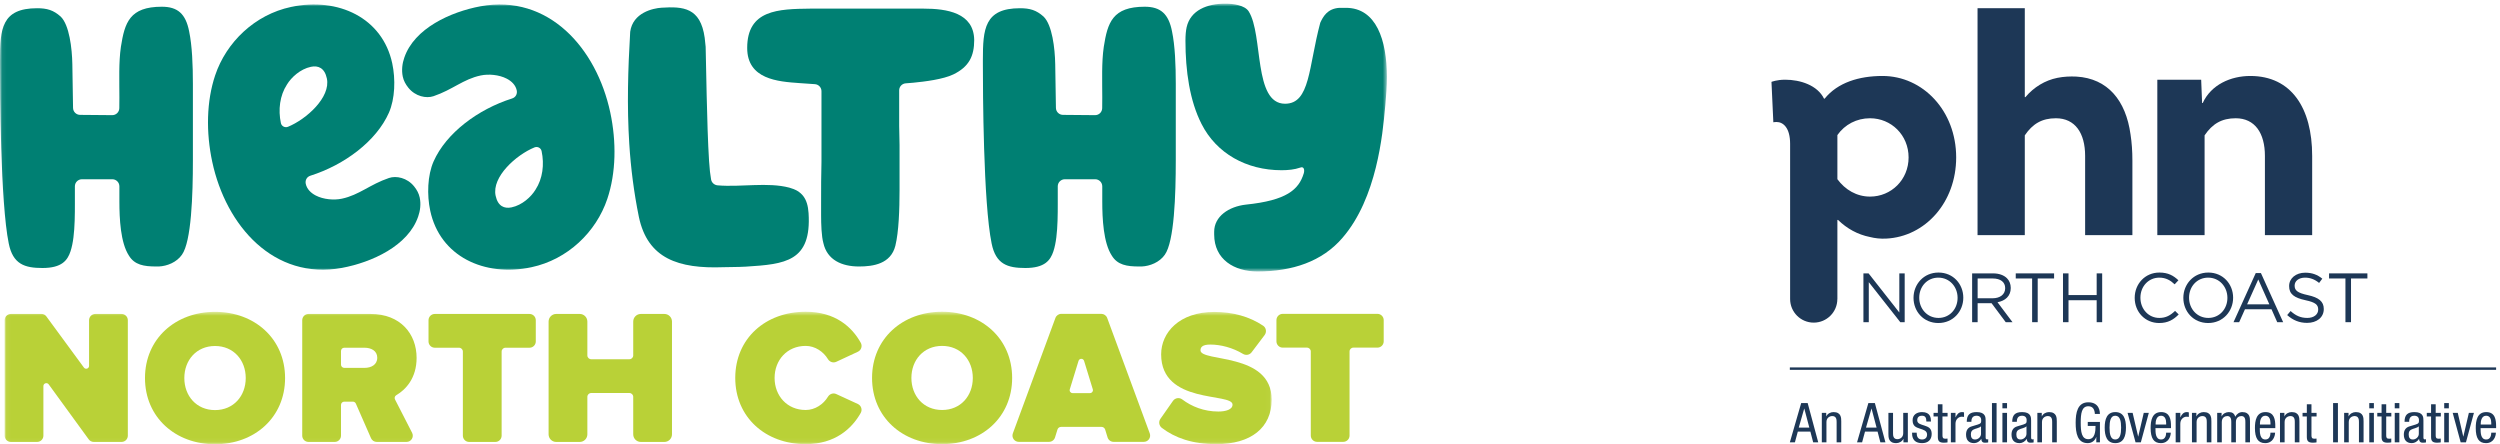 <svg xmlns="http://www.w3.org/2000/svg" xmlns:xlink="http://www.w3.org/1999/xlink" width="574px" height="102px" viewBox="0 0 574 102"><title>Group</title><desc>Created with Sketch.</desc><defs><polygon id="path-1" points="0.063 0.576 290.978 0.576 290.978 30.94 0.063 30.94"></polygon><polygon id="path-3" points="0.06 0.834 318.431 0.834 318.431 62.331 0.06 62.331"></polygon></defs><g id="Page-1" stroke="none" stroke-width="1" fill="none" fill-rule="evenodd"><g id="HNC+PHN-NC_LOCK-UP_4C"><g id="Group"><g id="Group-8" transform="translate(1, 71)"><mask id="mask-2" fill="white"><use xlink:href="#path-1"></use></mask><g id="Clip-2"></g><path d="M26.906,1.083 L20.894,1.083 C20.097,1.083 19.45,1.729 19.45,2.527 L19.45,13.006 C19.45,13.638 18.641,13.904 18.266,13.393 L9.623,1.622 C9.375,1.283 8.979,1.083 8.559,1.083 L1.507,1.083 C0.71,1.083 0.063,1.729 0.063,2.527 L0.063,29.027 C0.063,29.824 0.71,30.47 1.507,30.47 L7.519,30.47 C8.317,30.47 8.963,29.824 8.963,29.027 L8.963,17.645 C8.963,16.994 9.796,16.723 10.18,17.25 L19.37,29.877 C19.641,30.25 20.076,30.47 20.537,30.47 L26.906,30.47 C27.703,30.47 28.35,29.824 28.35,29.027 L28.35,2.527 C28.35,1.729 27.703,1.083 26.906,1.083" id="Fill-1" fill="#B9D137" mask="url(#mask-2)"></path><path d="M48.371,23.157 C44.097,23.157 41.322,19.896 41.322,15.798 C41.322,11.701 44.097,8.441 48.371,8.441 C52.644,8.441 55.421,11.701 55.421,15.798 C55.421,19.896 52.644,23.157 48.371,23.157 Z M48.371,0.598 C39.295,0.598 32.289,6.766 32.289,15.798 C32.289,24.831 39.295,31 48.371,31 C57.447,31 64.453,24.831 64.453,15.798 C64.453,6.766 57.447,0.598 48.371,0.598 L48.371,0.598 Z" id="Fill-3" fill="#B9D137" mask="url(#mask-2)"></path><path d="M82.711,13.463 L78.039,13.463 C77.627,13.463 77.292,13.129 77.292,12.715 L77.292,9.585 C77.292,9.172 77.627,8.838 78.039,8.838 L82.711,8.838 C84.209,8.838 85.619,9.543 85.619,11.129 C85.619,12.758 84.209,13.463 82.711,13.463 Z M89.972,19.746 C92.18,18.453 94.652,15.808 94.652,11.172 C94.652,5.665 90.951,1.083 84.077,1.083 L69.836,1.083 C69.038,1.083 68.392,1.729 68.392,2.527 L68.392,29.027 C68.392,29.824 69.038,30.47 69.836,30.47 L75.848,30.47 C76.645,30.47 77.292,29.824 77.292,29.027 L77.292,21.965 C77.292,21.553 77.627,21.218 78.039,21.218 L80.019,21.218 C80.316,21.218 80.585,21.394 80.704,21.666 L84.183,29.606 C84.413,30.132 84.932,30.47 85.505,30.47 L92.332,30.47 C93.412,30.47 94.11,29.329 93.618,28.368 L89.697,20.722 C89.518,20.374 89.634,19.944 89.972,19.746 L89.972,19.746 Z" id="Fill-4" fill="#B9D137" mask="url(#mask-2)"></path><path d="M183.985,8.419 C186.136,8.419 188.054,9.731 189.097,11.456 C189.496,12.114 190.303,12.397 191.001,12.072 L195.97,9.758 C196.748,9.396 197.049,8.45 196.632,7.7 C194.619,4.087 190.799,0.576 183.985,0.576 C174.776,0.576 167.814,6.7 167.814,15.777 C167.814,24.809 174.776,30.977 183.985,30.977 C190.773,30.977 194.624,27.357 196.621,23.814 C197.045,23.063 196.738,22.111 195.954,21.751 L190.998,19.472 C190.301,19.151 189.497,19.434 189.101,20.091 C188.058,21.819 186.139,23.134 183.985,23.134 C179.711,23.134 176.847,19.875 176.847,15.777 C176.847,11.679 179.711,8.419 183.985,8.419" id="Fill-5" fill="#B9D137" mask="url(#mask-2)"></path><path d="M215.306,23.134 C211.033,23.134 208.257,19.875 208.257,15.777 C208.257,11.679 211.033,8.419 215.306,8.419 C219.58,8.419 222.356,11.679 222.356,15.777 C222.356,19.875 219.58,23.134 215.306,23.134 Z M215.306,0.576 C206.23,0.576 199.224,6.744 199.224,15.777 C199.224,24.809 206.23,30.977 215.306,30.977 C224.383,30.977 231.388,24.809 231.388,15.777 C231.388,6.744 224.383,0.576 215.306,0.576 L215.306,0.576 Z" id="Fill-6" fill="#B9D137" mask="url(#mask-2)"></path><path d="M274.632,9.432 C274.632,8.682 275.117,8.11 276.879,8.11 C279.258,8.11 282.026,8.823 284.378,10.247 C285.042,10.649 285.898,10.511 286.366,9.891 L289.356,5.931 C289.871,5.251 289.728,4.264 289.021,3.789 C285.877,1.676 282.028,0.62 277.805,0.62 C269.742,0.62 265.6,5.379 265.6,10.357 C265.6,21.945 281.99,19.081 281.99,21.901 C281.99,23.047 280.404,23.487 278.729,23.487 C275.421,23.487 272.572,22.321 270.44,20.707 C269.763,20.194 268.797,20.355 268.31,21.05 L265.427,25.17 C264.956,25.841 265.117,26.755 265.77,27.251 C268.78,29.532 272.761,30.977 278.289,30.977 C286.176,30.977 290.978,27.232 290.978,20.755 C290.978,9.829 274.632,12.208 274.632,9.432" id="Fill-7" fill="#B9D137" mask="url(#mask-2)"></path></g><path d="M99.831,79.838 L105.395,79.838 C105.881,79.838 106.274,80.23 106.274,80.715 L106.274,100.027 C106.274,100.824 106.92,101.47 107.718,101.47 L113.73,101.47 C114.528,101.47 115.174,100.824 115.174,100.027 L115.174,80.715 C115.174,80.23 115.567,79.838 116.053,79.838 L121.573,79.838 C122.37,79.838 123.017,79.191 123.017,78.393 L123.017,73.527 C123.017,72.729 122.37,72.083 121.573,72.083 L99.831,72.083 C99.034,72.083 98.387,72.729 98.387,73.527 L98.387,78.393 C98.387,79.191 99.034,79.838 99.831,79.838" id="Fill-9" fill="#B9D137"></path><path d="M152.54,72.083 L147.138,72.083 C146.172,72.083 145.389,72.866 145.389,73.832 L145.389,81.602 C145.389,82.088 144.995,82.481 144.51,82.481 L135.737,82.481 C135.252,82.481 134.858,82.088 134.858,81.602 L134.858,73.832 C134.858,72.866 134.076,72.083 133.109,72.083 L127.707,72.083 C126.742,72.083 125.958,72.866 125.958,73.832 L125.958,99.721 C125.958,100.688 126.742,101.47 127.707,101.47 L133.109,101.47 C134.076,101.47 134.858,100.688 134.858,99.721 L134.858,91.114 C134.858,90.629 135.252,90.236 135.737,90.236 L144.51,90.236 C144.995,90.236 145.389,90.629 145.389,91.114 L145.389,99.721 C145.389,100.688 146.172,101.47 147.138,101.47 L152.54,101.47 C153.506,101.47 154.288,100.688 154.288,99.722 L154.288,73.832 C154.288,72.866 153.506,72.083 152.54,72.083" id="Fill-10" fill="#B9D137"></path><path d="M250.274,90.257 L246.259,90.257 C245.812,90.257 245.492,89.824 245.623,89.396 L247.631,82.857 C247.823,82.23 248.711,82.23 248.903,82.857 L250.911,89.396 C251.042,89.824 250.722,90.257 250.274,90.257 Z M254.211,73.005 C254.002,72.437 253.46,72.06 252.855,72.06 L243.679,72.06 C243.074,72.06 242.533,72.437 242.323,73.005 L232.551,99.503 C232.203,100.447 232.901,101.448 233.907,101.448 L240.855,101.448 C241.489,101.448 242.05,101.035 242.236,100.428 L242.789,98.631 C242.902,98.263 243.243,98.011 243.628,98.011 L252.906,98.011 C253.291,98.011 253.632,98.263 253.745,98.631 L254.298,100.428 C254.485,101.035 255.045,101.448 255.68,101.448 L262.628,101.448 C263.634,101.448 264.332,100.447 263.984,99.503 L254.211,73.005 L254.211,73.005 Z" id="Fill-11" fill="#B9D137"></path><path d="M316.256,72.06 L294.514,72.06 C293.717,72.06 293.07,72.707 293.07,73.505 L293.07,78.371 C293.07,79.169 293.717,79.815 294.514,79.815 L300.078,79.815 C300.563,79.815 300.957,80.208 300.957,80.693 L300.957,100.005 C300.957,100.801 301.603,101.448 302.4,101.448 L308.413,101.448 C309.21,101.448 309.857,100.801 309.857,100.005 L309.857,80.693 C309.857,80.208 310.25,79.815 310.735,79.815 L316.256,79.815 C317.053,79.815 317.699,79.169 317.699,78.371 L317.699,73.505 C317.699,72.707 317.053,72.06 316.256,72.06" id="Fill-12" fill="#B9D137"></path><path d="M212.017,1.979 L186.087,1.979 C178.69,2.064 171.556,2.237 171.556,11.007 C171.556,18.212 178.604,18.734 183.561,19.08 L187.105,19.324 C187.953,19.383 188.611,20.086 188.611,20.935 L188.611,37.136 C188.526,39.917 188.526,43.302 188.526,46.861 L188.526,49.379 C188.526,51.463 188.611,54.239 189.046,55.804 C189.915,59.709 193.309,61.186 197.225,61.186 C200.533,61.186 204.537,60.577 205.578,56.411 C206.362,53.198 206.536,48.077 206.536,43.649 L206.536,33.317 C206.536,31.757 206.45,30.367 206.45,28.89 L206.45,20.743 C206.45,19.902 207.097,19.203 207.937,19.134 L209.667,18.994 C212.367,18.734 216.542,18.212 218.89,17.084 C222.457,15.348 223.678,12.916 223.678,9.184 C223.59,2.932 217.414,1.979 212.017,1.979" id="Fill-13" fill="#008073"></path><path d="M262.825,1.544 C255.428,1.544 254.301,5.19 253.429,10.745 C252.906,14.306 253.08,18.559 253.08,22.379 C253.08,23.463 253.073,24.26 253.062,24.846 C253.047,25.739 252.314,26.449 251.419,26.439 C249.663,26.417 246.719,26.385 244.061,26.375 C243.173,26.371 242.454,25.661 242.441,24.775 C242.406,22.367 242.336,17.763 242.278,14.695 C242.211,11.137 241.595,5.709 239.594,3.801 C237.94,2.324 236.462,1.89 234.198,1.89 C226.018,1.89 225.669,6.665 225.669,13.784 L225.669,14.74 C225.669,20.817 225.757,46.514 227.675,55.888 C228.63,60.666 231.327,61.533 235.417,61.533 C239.856,61.533 241.161,59.796 241.856,57.712 C243.108,53.967 242.822,47.688 242.862,42.759 C242.87,41.868 243.599,41.154 244.492,41.154 L251.451,41.153 C252.35,41.153 253.08,41.881 253.08,42.778 L253.08,46.253 C253.08,50.246 253.344,55.715 255.257,58.667 C256.563,60.839 258.735,61.185 261.52,61.185 L262.131,61.185 C264.044,61.099 266.221,60.229 267.437,58.494 C269.614,55.457 269.959,44.778 269.959,36.791 L269.959,19.254 C269.959,15.001 269.787,10.486 269.091,7.186 C268.309,3.192 266.477,1.544 262.825,1.544" id="Fill-14" fill="#008073"></path><g id="Group-21"><mask id="mask-4" fill="white"><use xlink:href="#path-3"></use></mask><g id="Clip-16"></g><path d="M309.023,1.799 L307.527,1.799 C304.714,1.976 303.747,3.903 303.132,5.221 C300.407,15.397 300.849,23.817 295.043,23.817 C287.745,23.817 290.076,8.002 286.711,2.63 C285.818,1.203 283.174,0.834 281.328,0.834 C277.195,0.834 273.325,2.325 272.446,6.274 C272.27,7.063 272.18,8.115 272.18,9.343 C272.18,16.274 273.149,23.116 275.874,28.468 C279.302,35.223 286.161,39.082 294.25,39.082 C295.762,39.082 297.223,38.934 298.486,38.495 L298.486,38.496 C299.438,38.093 299.561,39.084 299.349,39.785 C298.21,43.556 295.394,46.012 286.075,46.977 C282.115,47.418 278.774,49.697 278.774,53.206 L278.774,53.822 C278.774,59.61 283.435,62.331 288.714,62.331 C296.715,62.331 303.571,60.049 308.23,54.611 C316.143,45.486 317.464,30.66 317.991,24.96 C317.991,24.607 318.077,24.344 318.077,24.081 C318.255,21.976 318.431,19.781 318.431,17.676 C318.431,9.168 315.97,1.799 309.023,1.799" id="Fill-15" fill="#008073" mask="url(#mask-4)"></path><path d="M122.963,43.534 C121.953,45.202 119.899,47.091 117.461,47.61 C115.807,47.962 114.314,47.371 113.795,44.938 C112.871,40.612 118.506,35.562 122.72,33.842 C123.411,33.56 124.195,33.958 124.35,34.687 C124.351,34.692 124.352,34.696 124.353,34.7 C125.003,37.741 124.607,41.004 122.963,43.534 Z M110.33,1.441 C103.501,2.712 95.114,6.493 92.824,13.247 C92.369,14.525 92.162,16.113 92.477,17.59 C92.682,18.546 93.128,19.359 93.749,20.135 C95.365,22.154 97.874,22.648 99.536,22.084 C103.937,20.59 106.35,18.182 110.356,17.331 C112.185,16.942 114.598,17.155 116.338,18.057 C117.463,18.635 118.382,19.53 118.642,20.746 C118.809,21.528 118.434,22.335 117.582,22.607 C109.738,25.091 102.437,30.549 99.551,37.067 C98.142,40.273 98.006,44.753 98.785,48.401 C101.013,58.828 111.149,63.666 122.035,61.351 C130.307,59.592 136.881,53.29 139.44,45.662 C141.443,39.695 141.563,32.585 140.115,25.808 C136.96,11.039 125.924,-1.42 110.33,1.441 L110.33,1.441 Z" id="Fill-17" fill="#008073" mask="url(#mask-4)"></path><path d="M181.241,43.086 C176.258,41.771 170.161,43.01 164.774,42.558 C164.021,42.495 163.402,41.953 163.265,41.212 C163.08,40.214 162.915,38.753 162.802,36.964 C162.271,28.595 162.129,13.901 162.018,10.757 C161.974,10.06 161.842,9.368 161.797,8.671 C160.831,1.73 156.867,1.455 151.886,1.77 C149.964,1.891 145.29,2.886 144.693,7.3 C144.186,15.908 143.931,24.327 144.483,33.044 C144.837,38.623 145.54,44.18 146.685,49.796 C148.697,59.384 155.776,61.738 166.103,61.348 C166.802,61.304 169.416,61.337 171.251,61.221 C180.25,60.653 186.355,60.092 185.648,48.934 C185.432,45.535 184.098,43.869 181.241,43.086" id="Fill-18" fill="#008073" mask="url(#mask-4)"></path><path d="M37.156,1.544 C29.759,1.544 28.632,5.19 27.76,10.745 C27.237,14.306 27.411,18.559 27.411,22.379 C27.411,23.463 27.404,24.26 27.393,24.846 C27.378,25.739 26.645,26.449 25.75,26.439 C23.995,26.417 21.05,26.385 18.392,26.375 C17.504,26.371 16.785,25.661 16.772,24.775 C16.737,22.367 16.667,17.763 16.609,14.695 C16.542,11.137 15.926,5.709 13.925,3.801 C12.271,2.324 10.793,1.89 8.529,1.89 C0.349,1.89 0,6.665 0,13.784 L0,14.74 C0,20.817 0.088,46.514 2.006,55.888 C2.961,60.666 5.658,61.533 9.747,61.533 C14.186,61.533 15.491,59.796 16.187,57.712 C17.439,53.967 17.152,47.688 17.193,42.759 C17.2,41.868 17.929,41.154 18.823,41.154 L25.781,41.153 C26.681,41.153 27.411,41.881 27.411,42.778 L27.411,46.253 C27.411,50.246 27.674,55.715 29.587,58.667 C30.894,60.839 33.066,61.185 35.851,61.185 L36.462,61.185 C38.375,61.099 40.552,60.229 41.768,58.494 C43.945,55.457 44.289,44.778 44.289,36.791 L44.289,19.254 C44.289,15.001 44.118,10.486 43.422,7.186 C42.641,3.192 40.809,1.544 37.156,1.544" id="Fill-19" fill="#008073" mask="url(#mask-4)"></path><path d="M65.881,19.416 C66.891,17.748 68.945,15.858 71.383,15.339 C73.037,14.988 74.53,15.579 75.049,18.011 C75.973,22.337 70.338,27.387 66.124,29.108 C65.432,29.39 64.649,28.991 64.493,28.262 C64.493,28.258 64.492,28.254 64.491,28.249 C63.841,25.208 64.236,21.945 65.881,19.416 Z M78.513,61.508 C85.343,60.238 93.73,56.456 96.019,49.702 C96.475,48.424 96.682,46.837 96.366,45.36 C96.162,44.404 95.716,43.59 95.095,42.814 C93.479,40.795 90.969,40.302 89.308,40.866 C84.907,42.359 82.493,44.767 78.487,45.619 C76.659,46.007 74.246,45.794 72.506,44.892 C71.381,44.314 70.462,43.42 70.202,42.203 C70.035,41.421 70.409,40.615 71.262,40.343 C79.106,37.858 86.407,32.4 89.293,25.882 C90.702,22.676 90.838,18.197 90.059,14.548 C87.831,4.122 77.695,-0.717 66.809,1.598 C58.536,3.357 51.962,9.659 49.404,17.287 C47.401,23.254 47.281,30.364 48.728,37.141 C51.883,51.911 62.92,64.37 78.513,61.508 L78.513,61.508 Z" id="Fill-20" fill="#008073" mask="url(#mask-4)"></path></g><path d="M429.362,45.139 C426.292,45.139 423.65,43.571 421.864,41.143 L421.864,31.007 C423.579,28.578 426.292,27.152 429.362,27.152 C434.217,27.152 438.213,31.007 438.213,36.144 C438.213,41.285 434.217,45.139 429.362,45.139 M432.218,17.442 C426.864,17.442 421.936,18.941 418.937,22.652 L418.794,22.652 C417.296,19.584 413.371,18.3 409.873,18.3 C407.946,18.3 406.73,18.799 406.73,18.799 L407.159,28.08 C407.159,28.08 407.445,28.007 407.872,28.007 C409.444,28.007 411.01,29.366 411.01,33.006 L411.01,68.645 C411.01,71.644 413.432,74.075 416.43,74.075 C419.421,74.075 421.847,71.654 421.856,68.666 L421.864,68.666 L421.864,50.497 L422.008,50.497 C424.078,52.496 426.506,53.853 429.362,54.422 C430.503,54.709 431.79,54.853 433.074,54.781 C441.999,54.352 449.138,46.498 449.138,36.144 C449.138,25.44 441.499,17.442 432.218,17.442" id="Fill-22" fill="#1D3756"></path><path d="M476.747,17.584 C475.318,17.514 473.817,17.584 472.391,17.871 C469.536,18.442 466.966,20.012 465.038,22.296 L464.893,22.296 L464.893,1.879 L454.044,1.879 L454.044,53.993 L464.893,53.993 L464.893,31.076 C466.68,28.436 468.82,27.152 472.032,27.152 C476.46,27.152 478.745,30.575 478.745,35.791 L478.745,53.993 L489.598,53.993 L489.598,36.858 C489.598,34.718 489.455,32.719 489.169,30.862 C488.099,23.081 483.956,18.013 476.747,17.584" id="Fill-23" fill="#1D3756"></path><path d="M516.667,17.442 C512.169,17.442 507.672,19.442 505.745,23.652 L505.602,23.652 L505.389,18.3 L495.321,18.3 L495.321,53.993 L506.174,53.993 L506.174,31.076 C507.959,28.436 510.1,27.152 513.31,27.152 C517.738,27.152 520.024,30.575 520.024,35.788 L520.024,53.993 L530.874,53.993 L530.874,35.788 C530.874,24.794 526.093,17.442 516.667,17.442" id="Fill-24" fill="#1D3756"></path><path d="M410.946,101.565 L412.11,101.565 L412.78,99.091 L415.662,99.091 L416.306,101.565 L417.468,101.565 L415.042,92.545 L413.552,92.545 L410.946,101.565 Z M414.245,93.818 L414.269,93.818 L415.42,98.178 L412.994,98.178 L414.245,93.818 Z M418.289,101.565 L419.351,101.565 L419.351,96.891 C419.351,95.905 420.121,95.526 420.69,95.526 C421.651,95.526 421.688,96.374 421.688,96.891 L421.688,101.565 L422.751,101.565 L422.751,96.766 C422.751,95.968 422.751,94.616 420.968,94.616 C420.312,94.616 419.603,94.969 419.325,95.588 L419.301,95.588 L419.301,94.792 L418.289,94.792 L418.289,101.565 Z M426.374,101.565 L427.538,101.565 L428.207,99.091 L431.09,99.091 L431.732,101.565 L432.896,101.565 L430.47,92.545 L428.977,92.545 L426.374,101.565 Z M429.686,93.818 L429.711,93.818 L430.862,98.178 L428.434,98.178 L429.686,93.818 Z M438.041,94.792 L436.979,94.792 L436.979,99.467 C436.979,100.454 436.208,100.836 435.639,100.836 C434.679,100.836 434.641,99.988 434.641,99.467 L434.641,94.792 L433.579,94.792 L433.579,99.593 C433.579,100.391 433.579,101.743 435.362,101.743 C436.018,101.743 436.725,101.39 437.004,100.77 L437.03,100.77 L437.03,101.565 L438.041,101.565 L438.041,94.792 Z M443.354,96.776 C443.342,95.979 443.265,94.616 441.294,94.616 C440.118,94.616 439.132,95.223 439.132,96.486 C439.132,97.89 439.979,98.129 440.801,98.409 C441.622,98.685 442.456,98.877 442.456,99.784 C442.456,100.744 441.673,100.909 441.332,100.909 C440.296,100.909 440.067,100.164 440.067,99.342 L439.007,99.342 C439.007,100.038 439.031,101.743 441.332,101.743 C442.595,101.743 443.516,101.048 443.516,99.62 C443.516,98.28 442.682,97.99 441.861,97.713 C441.028,97.435 440.194,97.284 440.194,96.486 C440.194,95.54 440.952,95.451 441.294,95.451 C442.064,95.451 442.291,95.919 442.291,96.776 L443.354,96.776 Z M444.928,94.792 L443.943,94.792 L443.943,95.626 L444.928,95.626 L444.928,100.302 C444.928,101.189 445.194,101.641 446.295,101.641 C446.735,101.641 447.014,101.591 447.152,101.565 L447.152,100.694 C447.038,100.708 446.913,100.731 446.684,100.731 C446.13,100.731 445.991,100.519 445.991,99.975 L445.991,95.626 L447.165,95.626 L447.165,94.792 L445.991,94.792 L445.991,92.822 L444.928,92.822 L444.928,94.792 Z M447.92,101.565 L448.981,101.565 L448.981,97.284 C448.981,96.157 449.841,95.678 450.373,95.678 C450.715,95.678 450.84,95.715 450.94,95.727 L450.94,94.692 C450.84,94.639 450.688,94.616 450.474,94.616 C449.714,94.616 449.31,95.158 449.008,95.803 L448.981,95.803 L448.981,94.792 L447.92,94.792 L447.92,101.565 Z M452.631,96.84 L452.631,96.776 C452.631,96.539 452.631,95.451 453.793,95.451 C454.5,95.451 454.88,95.814 454.88,96.447 C454.88,97.017 454.88,97.234 454.109,97.472 L452.682,97.904 C451.809,98.168 451.405,98.824 451.405,99.771 C451.405,100.987 451.985,101.743 453.25,101.743 C453.881,101.743 454.54,101.377 454.88,100.77 L454.906,100.77 C454.957,101.641 455.462,101.641 455.865,101.641 C456.131,101.641 456.41,101.591 456.487,101.579 L456.487,100.823 C456.434,100.859 456.372,100.885 456.233,100.885 C455.903,100.885 455.903,100.619 455.903,100.341 L455.903,96.562 C455.903,95.856 455.903,94.616 453.844,94.616 C452.224,94.616 451.568,95.297 451.568,96.84 L452.631,96.84 Z M454.842,99.62 C454.842,100.318 454.172,100.909 453.476,100.909 C452.757,100.909 452.516,100.427 452.516,99.745 C452.516,99.154 452.693,98.889 453.036,98.672 C453.516,98.382 454.451,98.294 454.842,97.878 L454.842,99.62 Z M457.354,101.565 L458.416,101.565 L458.416,92.545 L457.354,92.545 L457.354,101.565 Z M459.754,101.565 L460.815,101.565 L460.815,94.792 L459.754,94.792 L459.754,101.565 Z M459.754,93.756 L460.815,93.756 L460.815,92.542 L459.754,92.542 L459.754,93.756 Z M463.068,96.84 L463.068,96.776 C463.068,96.539 463.068,95.451 464.231,95.451 C464.937,95.451 465.316,95.814 465.316,96.447 C465.316,97.017 465.316,97.234 464.545,97.472 L463.118,97.904 C462.247,98.168 461.844,98.824 461.844,99.771 C461.844,100.987 462.426,101.743 463.687,101.743 C464.317,101.743 464.976,101.377 465.316,100.77 L465.343,100.77 C465.392,101.641 465.897,101.641 466.303,101.641 C466.566,101.641 466.847,101.591 466.923,101.579 L466.923,100.823 C466.873,100.859 466.81,100.885 466.669,100.885 C466.342,100.885 466.342,100.619 466.342,100.341 L466.342,96.562 C466.342,95.856 466.342,94.616 464.281,94.616 C462.665,94.616 462.006,95.297 462.006,96.84 L463.068,96.84 Z M465.28,99.62 C465.28,100.318 464.61,100.909 463.915,100.909 C463.195,100.909 462.956,100.427 462.956,99.745 C462.956,99.154 463.132,98.889 463.474,98.672 C463.951,98.382 464.885,98.294 465.28,97.878 L465.28,99.62 Z M467.779,101.565 L468.84,101.565 L468.84,96.891 C468.84,95.905 469.611,95.526 470.181,95.526 C471.141,95.526 471.178,96.374 471.178,96.891 L471.178,101.565 L472.241,101.565 L472.241,96.766 C472.241,95.968 472.241,94.616 470.457,94.616 C469.801,94.616 469.094,94.969 468.814,95.588 L468.79,95.588 L468.79,94.792 L467.779,94.792 L467.779,101.565 Z M482.145,95.045 C482.133,94.577 482.068,92.367 479.478,92.367 C476.989,92.367 476.572,94.778 476.572,97.056 C476.572,99.481 476.989,101.743 479.341,101.743 C480.325,101.743 481.046,101.11 481.287,100.341 L481.311,100.341 L481.311,101.565 L482.145,101.565 L482.145,96.879 L479.351,96.879 L479.351,97.789 L481.134,97.789 C481.134,98.989 481.019,100.836 479.478,100.836 C477.937,100.836 477.735,99.141 477.735,97.056 C477.735,94.969 477.937,93.274 479.478,93.274 C480.578,93.274 480.932,94.098 480.982,95.045 L482.145,95.045 Z M483.239,98.178 C483.239,100.088 483.719,101.743 485.678,101.743 C487.625,101.743 488.12,100.088 488.12,98.178 C488.12,96.272 487.639,94.616 485.678,94.616 C483.732,94.616 483.239,96.272 483.239,98.178 L483.239,98.178 Z M485.653,100.909 C484.566,100.909 484.352,99.645 484.352,98.178 C484.352,96.716 484.58,95.451 485.653,95.451 C486.791,95.451 487.007,96.716 487.007,98.178 C487.007,99.645 486.778,100.909 485.653,100.909 L485.653,100.909 Z M490.323,101.565 L491.537,101.565 L493.368,94.792 L492.205,94.792 L490.941,100.226 L490.917,100.226 L489.653,94.792 L488.489,94.792 L490.323,101.565 Z M494.932,97.472 L494.932,97.218 C494.932,96.816 495.06,95.451 496.172,95.451 C497.108,95.451 497.349,96.347 497.349,97.106 L497.349,97.472 L494.932,97.472 Z M498.461,98.306 L498.461,97.878 C498.461,96.424 498.272,94.616 496.198,94.616 C494.111,94.616 493.784,96.575 493.784,98.27 C493.784,100.592 494.479,101.743 496.136,101.743 C497.979,101.743 498.411,100.061 498.411,99.342 L497.349,99.342 C497.349,99.849 497.208,100.909 496.198,100.909 C494.895,100.909 494.895,99.342 494.895,98.306 L498.461,98.306 Z M499.535,101.565 L500.598,101.565 L500.598,97.284 C500.598,96.157 501.458,95.678 501.988,95.678 C502.329,95.678 502.454,95.715 502.557,95.727 L502.557,94.692 C502.454,94.639 502.303,94.616 502.088,94.616 C501.33,94.616 500.924,95.158 500.624,95.803 L500.598,95.803 L500.598,94.792 L499.535,94.792 L499.535,101.565 Z M503.273,101.565 L504.337,101.565 L504.337,96.891 C504.337,95.905 505.108,95.526 505.676,95.526 C506.636,95.526 506.675,96.374 506.675,96.891 L506.675,101.565 L507.734,101.565 L507.734,96.766 C507.734,95.968 507.734,94.616 505.953,94.616 C505.297,94.616 504.591,94.969 504.31,95.588 L504.284,95.588 L504.284,94.792 L503.273,94.792 L503.273,101.565 Z M509.065,101.565 L510.125,101.565 L510.125,96.891 C510.125,95.827 510.896,95.526 511.391,95.526 C512.262,95.526 512.301,96.374 512.301,96.891 L512.301,101.565 L513.362,101.565 L513.362,96.891 C513.362,95.827 514.132,95.526 514.626,95.526 C515.5,95.526 515.536,96.374 515.536,96.891 L515.536,101.565 L516.598,101.565 L516.598,96.766 C516.598,95.968 516.598,94.616 514.814,94.616 C514.121,94.616 513.515,95.094 513.211,95.691 C512.996,94.92 512.528,94.616 511.744,94.616 C511.087,94.616 510.379,94.969 510.101,95.588 L510.075,95.588 L510.075,94.792 L509.065,94.792 L509.065,101.565 Z M518.884,97.472 L518.884,97.218 C518.884,96.816 519.012,95.451 520.124,95.451 C521.057,95.451 521.298,96.347 521.298,97.106 L521.298,97.472 L518.884,97.472 Z M522.409,98.306 L522.409,97.878 C522.409,96.424 522.222,94.616 520.147,94.616 C518.062,94.616 517.733,96.575 517.733,98.27 C517.733,100.592 518.429,101.743 520.085,101.743 C521.931,101.743 522.36,100.061 522.36,99.342 L521.298,99.342 C521.298,99.849 521.159,100.909 520.147,100.909 C518.848,100.909 518.848,99.342 518.848,98.306 L522.409,98.306 Z M523.484,101.565 L524.547,101.565 L524.547,96.891 C524.547,95.905 525.318,95.526 525.886,95.526 C526.848,95.526 526.885,96.374 526.885,96.891 L526.885,101.565 L527.946,101.565 L527.946,96.766 C527.946,95.968 527.946,94.616 526.165,94.616 C525.506,94.616 524.8,94.969 524.52,95.588 L524.497,95.588 L524.497,94.792 L523.484,94.792 L523.484,101.565 Z M529.649,94.792 L528.666,94.792 L528.666,95.626 L529.649,95.626 L529.649,100.302 C529.649,101.189 529.916,101.641 531.016,101.641 C531.457,101.641 531.736,101.591 531.875,101.565 L531.875,100.694 C531.76,100.708 531.635,100.731 531.407,100.731 C530.852,100.731 530.711,100.519 530.711,99.975 L530.711,95.626 L531.888,95.626 L531.888,94.792 L530.711,94.792 L530.711,92.822 L529.649,92.822 L529.649,94.792 Z M535.676,101.565 L536.789,101.565 L536.789,92.545 L535.676,92.545 L535.676,101.565 Z M538.215,101.565 L539.276,101.565 L539.276,96.891 C539.276,95.905 540.048,95.526 540.616,95.526 C541.576,95.526 541.615,96.374 541.615,96.891 L541.615,101.565 L542.677,101.565 L542.677,96.766 C542.677,95.968 542.677,94.616 540.895,94.616 C540.236,94.616 539.53,94.969 539.251,95.588 L539.224,95.588 L539.224,94.792 L538.215,94.792 L538.215,101.565 Z M543.984,101.565 L545.044,101.565 L545.044,94.792 L543.984,94.792 L543.984,101.565 Z M543.984,93.756 L545.044,93.756 L545.044,92.542 L543.984,92.542 L543.984,93.756 Z M546.811,94.792 L545.826,94.792 L545.826,95.626 L546.811,95.626 L546.811,100.302 C546.811,101.189 547.079,101.641 548.177,101.641 C548.619,101.641 548.896,101.591 549.038,101.565 L549.038,100.694 C548.923,100.708 548.797,100.731 548.569,100.731 C548.013,100.731 547.874,100.519 547.874,99.975 L547.874,95.626 L549.048,95.626 L549.048,94.792 L547.874,94.792 L547.874,92.822 L546.811,92.822 L546.811,94.792 Z M549.833,101.565 L550.891,101.565 L550.891,94.792 L549.833,94.792 L549.833,101.565 Z M549.833,93.756 L550.891,93.756 L550.891,92.542 L549.833,92.542 L549.833,93.756 Z M553.146,96.84 L553.146,96.776 C553.146,96.539 553.146,95.451 554.307,95.451 C555.016,95.451 555.395,95.814 555.395,96.447 C555.395,97.017 555.395,97.234 554.624,97.472 L553.199,97.904 C552.325,98.168 551.92,98.824 551.92,99.771 C551.92,100.987 552.503,101.743 553.766,101.743 C554.396,101.743 555.054,101.377 555.395,100.77 L555.422,100.77 C555.472,101.641 555.976,101.641 556.382,101.641 C556.646,101.641 556.923,101.591 557.002,101.579 L557.002,100.823 C556.952,100.859 556.887,100.885 556.748,100.885 C556.419,100.885 556.419,100.619 556.419,100.341 L556.419,96.562 C556.419,95.856 556.419,94.616 554.357,94.616 C552.744,94.616 552.085,95.297 552.085,96.84 L553.146,96.84 Z M555.359,99.62 C555.359,100.318 554.687,100.909 553.994,100.909 C553.272,100.909 553.034,100.427 553.034,99.745 C553.034,99.154 553.209,98.889 553.552,98.672 C554.03,98.382 554.964,98.294 555.359,97.878 L555.359,99.62 Z M558.174,94.792 L557.187,94.792 L557.187,95.626 L558.174,95.626 L558.174,100.302 C558.174,101.189 558.437,101.641 559.539,101.641 C559.98,101.641 560.258,101.591 560.396,101.565 L560.396,100.694 C560.284,100.708 560.158,100.731 559.931,100.731 C559.374,100.731 559.235,100.519 559.235,99.975 L559.235,95.626 L560.412,95.626 L560.412,94.792 L559.235,94.792 L559.235,92.822 L558.174,92.822 L558.174,94.792 Z M561.191,101.565 L562.254,101.565 L562.254,94.792 L561.191,94.792 L561.191,101.565 Z M561.191,93.756 L562.254,93.756 L562.254,92.542 L561.191,92.542 L561.191,93.756 Z M564.971,101.565 L566.182,101.565 L568.016,94.792 L566.851,94.792 L565.588,100.226 L565.564,100.226 L564.302,94.792 L563.138,94.792 L564.971,101.565 Z M569.579,97.472 L569.579,97.218 C569.579,96.816 569.705,95.451 570.819,95.451 C571.753,95.451 571.993,96.347 571.993,97.106 L571.993,97.472 L569.579,97.472 Z M573.107,98.306 L573.107,97.878 C573.107,96.424 572.917,94.616 570.843,94.616 C568.758,94.616 568.432,96.575 568.432,98.27 C568.432,100.592 569.124,101.743 570.78,101.743 C572.624,101.743 573.056,100.061 573.056,99.342 L571.993,99.342 C571.993,99.849 571.854,100.909 570.843,100.909 C569.543,100.909 569.543,99.342 569.543,98.306 L573.107,98.306 L573.107,98.306 Z" id="Fill-25" fill="#1D3756"></path><polygon id="Fill-26" fill="#1D3756" points="410.946 84.915 573.107 84.915 573.107 84.359 410.946 84.359"></polygon><polyline id="Fill-27" fill="#1D3756" points="427.841 62.769 429.025 62.769 436.084 71.749 436.084 62.769 437.316 62.769 437.316 73.973 436.308 73.973 429.073 64.786 429.073 73.973 427.841 73.973 427.841 62.769"></polyline><path d="M449.461,68.403 L449.461,68.371 C449.461,65.826 447.603,63.745 445.043,63.745 C442.481,63.745 440.657,65.794 440.657,68.338 L440.657,68.371 C440.657,70.916 442.514,72.997 445.075,72.997 C447.636,72.997 449.461,70.948 449.461,68.403 Z M439.345,68.403 L439.345,68.371 C439.345,65.282 441.665,62.577 445.075,62.577 C448.484,62.577 450.773,65.25 450.773,68.338 L450.773,68.371 C450.773,71.461 448.452,74.166 445.043,74.166 C441.634,74.166 439.345,71.492 439.345,68.403 L439.345,68.403 Z" id="Fill-28" fill="#1D3756"></path><path d="M457.507,68.483 C459.187,68.483 460.388,67.619 460.388,66.178 L460.388,66.146 C460.388,64.769 459.331,63.937 457.522,63.937 L454.065,63.937 L454.065,68.483 L457.507,68.483 Z M452.801,62.769 L457.618,62.769 C458.995,62.769 460.099,63.185 460.804,63.889 C461.349,64.433 461.668,65.217 461.668,66.098 L461.668,66.131 C461.668,67.987 460.388,69.075 458.627,69.395 L462.068,73.973 L460.516,73.973 L457.266,69.62 L454.065,69.62 L454.065,73.973 L452.801,73.973 L452.801,62.769 L452.801,62.769 Z" id="Fill-29" fill="#1D3756"></path><polyline id="Fill-30" fill="#1D3756" points="466.577 63.937 462.815 63.937 462.815 62.769 471.619 62.769 471.619 63.937 467.857 63.937 467.857 73.973 466.577 73.973 466.577 63.937"></polyline><polyline id="Fill-31" fill="#1D3756" points="473.664 62.769 474.929 62.769 474.929 67.747 481.395 67.747 481.395 62.769 482.66 62.769 482.66 73.973 481.395 73.973 481.395 68.931 474.929 68.931 474.929 73.973 473.664 73.973 473.664 62.769"></polyline><path d="M490.128,68.403 L490.128,68.371 C490.128,65.202 492.497,62.577 495.794,62.577 C497.827,62.577 499.043,63.297 500.164,64.353 L499.3,65.282 C498.355,64.385 497.299,63.745 495.778,63.745 C493.297,63.745 491.44,65.762 491.44,68.338 L491.44,68.371 C491.44,70.965 493.313,72.997 495.778,72.997 C497.314,72.997 498.323,72.405 499.395,71.381 L500.227,72.197 C499.059,73.382 497.779,74.166 495.746,74.166 C492.513,74.166 490.128,71.621 490.128,68.403" id="Fill-32" fill="#1D3756"></path><path d="M511.412,68.403 L511.412,68.371 C511.412,65.826 509.555,63.745 506.994,63.745 C504.432,63.745 502.608,65.794 502.608,68.338 L502.608,68.371 C502.608,70.916 504.465,72.997 507.026,72.997 C509.587,72.997 511.412,70.948 511.412,68.403 Z M501.296,68.403 L501.296,68.371 C501.296,65.282 503.616,62.577 507.026,62.577 C510.435,62.577 512.724,65.25 512.724,68.338 L512.724,68.371 C512.724,71.461 510.403,74.166 506.994,74.166 C503.585,74.166 501.296,71.492 501.296,68.403 L501.296,68.403 Z" id="Fill-33" fill="#1D3756"></path><path d="M521.043,69.876 L518.498,64.162 L515.936,69.876 L521.043,69.876 Z M517.922,62.689 L519.105,62.689 L524.212,73.973 L522.851,73.973 L521.539,71.012 L515.44,71.012 L514.112,73.973 L512.815,73.973 L517.922,62.689 L517.922,62.689 Z" id="Fill-34" fill="#1D3756"></path><path d="M525.135,72.34 L525.92,71.413 C527.088,72.468 528.208,72.997 529.761,72.997 C531.266,72.997 532.258,72.197 532.258,71.092 L532.258,71.06 C532.258,70.02 531.698,69.427 529.345,68.931 C526.767,68.371 525.583,67.539 525.583,65.698 L525.583,65.666 C525.583,63.905 527.136,62.609 529.265,62.609 C530.897,62.609 532.066,63.073 533.202,63.985 L532.466,64.962 C531.426,64.113 530.386,63.745 529.232,63.745 C527.776,63.745 526.848,64.546 526.848,65.554 L526.848,65.586 C526.848,66.642 527.424,67.235 529.889,67.762 C532.386,68.307 533.539,69.219 533.539,70.932 L533.539,70.965 C533.539,72.884 531.937,74.134 529.713,74.134 C527.936,74.134 526.479,73.541 525.135,72.34" id="Fill-35" fill="#1D3756"></path><polyline id="Fill-36" fill="#1D3756" points="538.513 63.937 534.751 63.937 534.751 62.769 543.555 62.769 543.555 63.937 539.793 63.937 539.793 73.973 538.513 73.973 538.513 63.937"></polyline></g></g></g></svg>